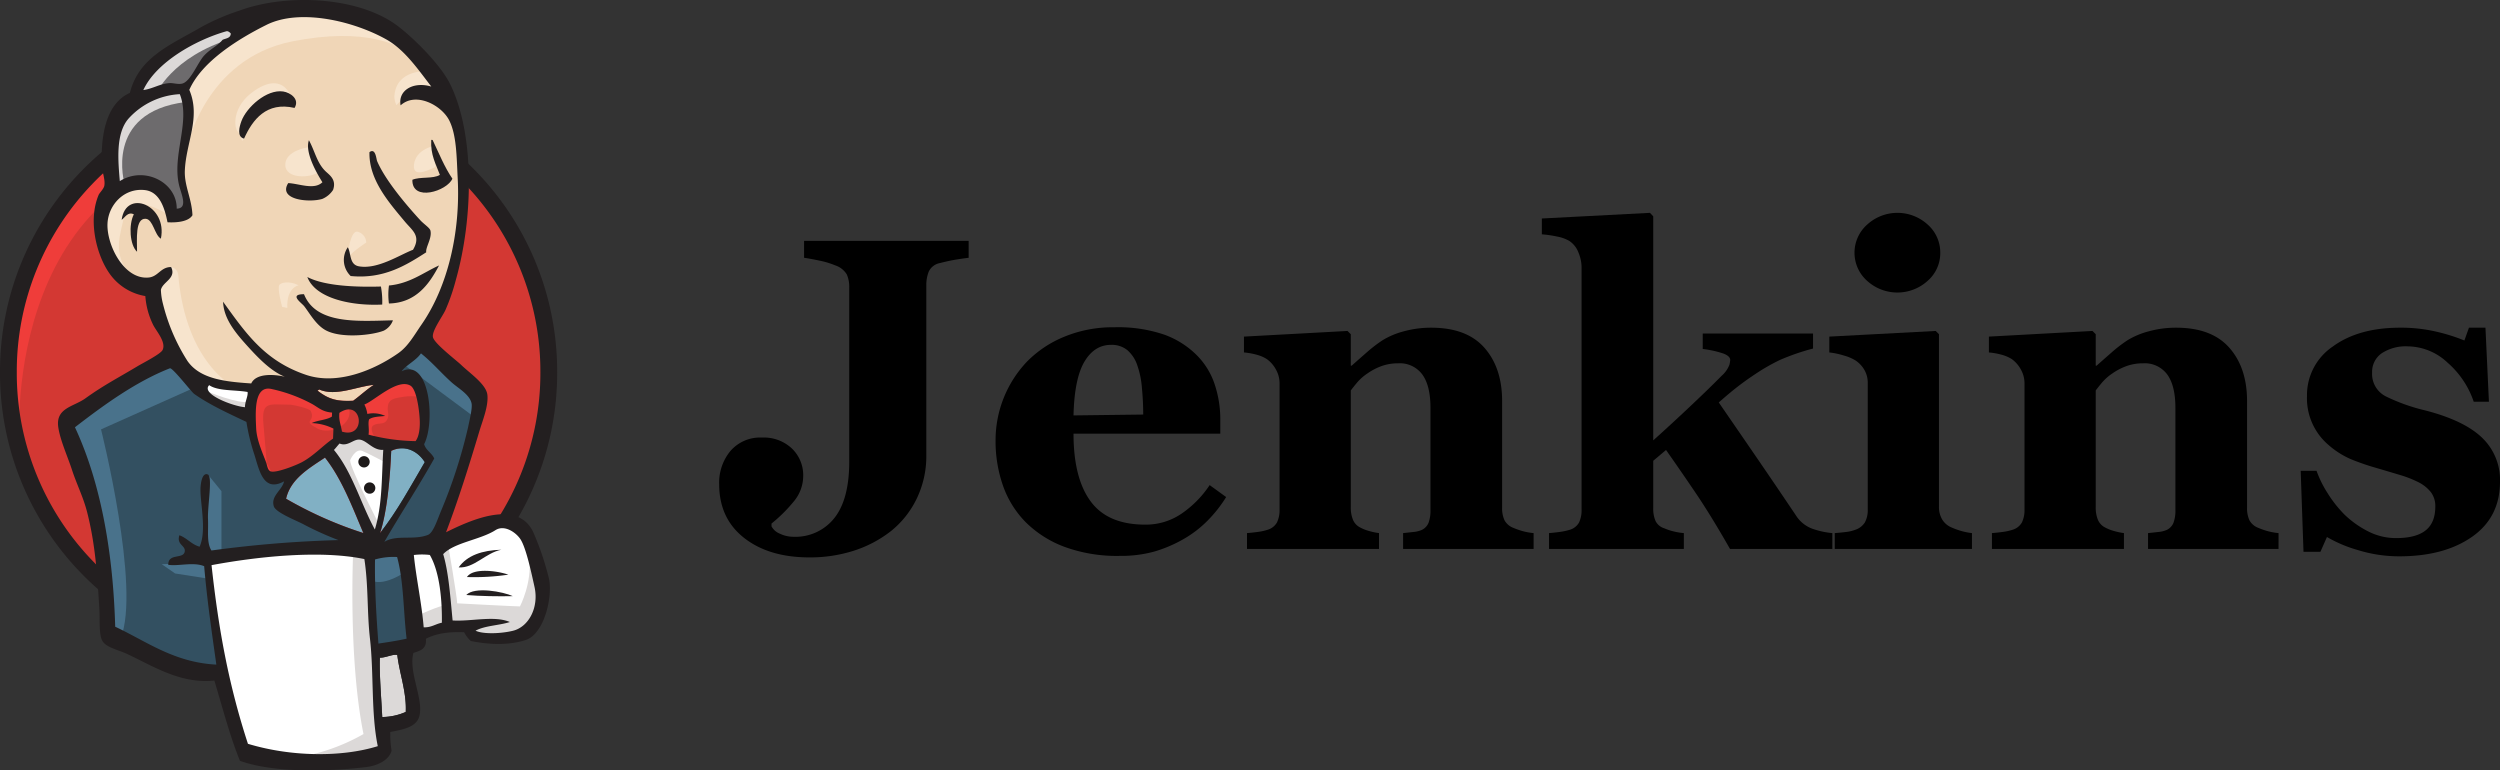 <svg xmlns="http://www.w3.org/2000/svg" width="649.022" height="200" viewBox="0 0 649.022 200">
  <rect x="0" y="0" width="649.022" height="200" fill="#333333" stroke="none"/>
  <g id="ab9b90c7-e1d9-4f8b-bbc9-5269f509a404" data-name="Layer 2">
    <g id="b8f25bca-0462-425f-9333-79cf24222df9" data-name="Layer 1">
      <g id="e0fcd982-fea1-49e6-a873-19d82483b30d" data-name="g10">
        <g id="afa0141f-d244-4096-a022-168029351933" data-name="g3393">
          <path id="a561555d-5747-42e3-ac76-ba3eab1c5ef8" data-name="path22" d="M142.468,96.375c0,39.625-31.405,71.747-70.145,71.747-38.739,0-70.144-32.123-70.144-71.747,0-39.626,31.405-71.749,70.144-71.749,38.74,0,70.145,32.123,70.145,71.749" style="fill: #d33833;fill-rule: evenodd"/>
          <path id="a4ba6c6f-3d45-48f0-b98f-b4c68a87f2ec" data-name="path24" d="M5.038,114.144s-5.078-74.821,63.865-76.959l-4.81-8.017L26.683,41.729,15.994,54.02,6.641,71.924l-5.345,20.843,1.603,13.895" style="fill: #ef3d3a"/>
          <path id="a6ef5211-c950-41f7-be45-86cd063dec82" data-name="path26" d="M24.281,47.43A70.174,70.174,0,0,0,4.358,96.643h0a70.167,70.167,0,0,0,19.923,49.209h0a66.959,66.959,0,0,0,48.042,20.359h0a66.958,66.958,0,0,0,48.042-20.359h0a70.172,70.172,0,0,0,19.924-49.209h0a70.178,70.178,0,0,0-19.924-49.213h0A66.973,66.973,0,0,0,72.323,27.072h0a66.975,66.975,0,0,0-48.042,20.358Zm-3.115,101.467A74.536,74.536,0,0,1,0,96.643H0A74.537,74.537,0,0,1,21.166,44.386h0a71.326,71.326,0,0,1,51.157-21.67h0a71.321,71.321,0,0,1,51.157,21.67h0a74.529,74.529,0,0,1,21.166,52.257h0a74.525,74.525,0,0,1-21.166,52.254h0a71.334,71.334,0,0,1-51.157,21.671h0A71.339,71.339,0,0,1,21.166,148.897h0" style="fill: #231f20"/>
          <path id="b407b49f-7eb1-46bb-ab00-30abec54b143" data-name="path28" d="M101.851,96.773,91.162,98.376,76.732,99.979l-9.353.267-9.085-.267-6.948-2.138L45.199,91.161,40.39,77.533,39.321,74.593,32.908,72.456l-3.741-6.146-2.672-8.818,2.94-7.75,6.947-2.405,5.612,2.673,2.673,5.879,3.207-.535,1.068-1.336-1.068-6.146-.268-7.75,1.603-10.688-.063-6.105,4.873-7.79,8.551-6.146L77.533,2.979,94.101,5.384l14.43,10.421,6.681,10.688,4.275,7.75,1.069,19.24L117.348,70.051l-5.879,14.697-5.612,7.75" style="fill: #f0d6b7;fill-rule: evenodd"/>
          <path id="ad32d539-13c0-4d29-9201-eede5406162e" data-name="path30" d="M92.765,143.001,54.552,144.604v6.413l3.207,22.446-1.603,1.871-26.721-9.086L27.563,163.042,24.891,132.847l-6.145-18.171-1.337-4.275L38.786,95.704l6.681-2.673,5.878,7.215,5.077,4.543,5.879,1.87,2.672.802L68.18,121.356l2.405,2.939,6.146-2.138-4.276,8.284,23.248,10.955L92.765,143.001" style="fill: #335061;fill-rule: evenodd"/>
          <path id="b74f0a22-b05b-4396-b095-c1c17b89113b" data-name="path32" d="M29.434,49.742l6.947-2.405,5.612,2.673,2.673,5.879,3.207-.535.802-3.207-1.603-6.145,1.603-14.698-1.337-8.017,4.81-5.612,10.421-8.283L59.629,5.384,44.932,12.599l-6.146,4.81-3.474,7.482-5.344,7.215-1.603,8.551,1.069,9.085" style="fill: #6d6b6d;fill-rule: evenodd"/>
          <path id="a76b56d2-2167-4af2-b6f9-49cbe13fe761" data-name="path34" d="M40.39,24.624S44.398,14.737,60.431,9.927s.802-3.474.802-3.474l-17.369,6.681-6.681,6.68-2.939,5.345,6.145-.535" style="fill: #dcd9d8;fill-rule: evenodd"/>
          <path id="ad3e52e0-3bcc-41be-aada-cbd469113585" data-name="path36" d="M32.373,47.872S26.761,29.166,48.139,26.494l-.802-3.207L32.641,26.762l-4.276,13.895,1.069,9.085L32.373,47.872" style="fill: #dcd9d8;fill-rule: evenodd"/>
          <path id="bd5640b6-521d-4d95-8b35-4bce0ab87ae0" data-name="path38" d="M40.924,72.723l3.499-3.39a2.253,2.253,0,0,1,1.846,2.054c.267,1.871,1.068,18.706,12.559,27.792,1.048.829-8.55-1.337-8.55-1.337l-8.551-13.36" style="fill: #f7e4cd;fill-rule: evenodd"/>
          <path id="b2219ff8-e1a9-45da-ba1b-e775c718f857" data-name="path40" d="M90.094,67.646s.623-8.1,2.804-7.477a3.003,3.003,0,0,1,2.181,2.804s-5.297,3.427-4.985,4.673" style="fill: #f7e4cd;fill-rule: evenodd"/>
          <path id="b5b81954-aaa8-4c43-980c-30b0957b92f5" data-name="path42" d="M112.272,37.985s-4.404.93-4.81,4.81c-.406,3.881,4.81.802,5.612.535" style="fill: #f7e4cd"/>
          <path id="f8ba6dd6-7c1f-47a3-b566-82632b5db875" data-name="path44" d="M79.938,38.253s-5.879.802-5.879,4.542c0,3.741,6.681,3.474,8.551,1.871" style="fill: #f7e4cd"/>
          <path id="fb0fa1fb-7a05-4671-b2c0-7f5ad7f11dbb" data-name="path46" d="M43.596,55.621S33.441,49.475,32.373,55.354c-1.069,5.879-3.474,10.155,1.603,16.3l-3.474-1.069L27.296,62.302l-1.068-8.017,6.145-6.414,6.948.535L43.329,51.613l.267,4.008" style="fill: #f7e4cd;fill-rule: evenodd"/>
          <path id="bda66caa-e938-4277-993c-59baccd2a03b" data-name="path48" d="M48.406,38.787s4.543-23.515,27.524-28.058c18.92-3.74,28.859.802,32.6,5.077,0,0-16.835-20.041-32.868-13.895C59.629,8.057,47.872,19.28,48.139,26.494c.455,12.288.267,12.293.267,12.293" style="fill: #f7e4cd;fill-rule: evenodd"/>
          <path id="e7f97925-2311-458d-bc7c-6109192d3b52" data-name="path50" d="M110.401,18.477s-7.749-.267-8.017,6.681a5.312,5.312,0,0,0,.534,2.137s6.147-6.948,9.888-3.207" style="fill: #f7e4cd;fill-rule: evenodd"/>
          <path id="fb1ba9c8-e58c-4052-b492-3377ad7cf206" data-name="path52" d="M76.469,28.02s-1.334-10.664-10.426-4.464c-5.879,4.008-5.344,9.62-4.275,10.688,1.069,1.069.778,3.222,1.592,1.744.813-1.477.545-6.287,3.485-7.623,2.94-1.336,7.758-2.829,9.625-.346" style="fill: #f7e4cd;fill-rule: evenodd"/>
          <path id="b24d95b8-c105-4f96-97be-83c60de41593" data-name="path54" d="M51.346,100.246l-25.118,11.223s10.421,41.419,5.077,54.245l-3.741-1.336L27.296,148.613l-6.947-29.928-2.94-8.284L43.596,92.765l7.749,7.481" style="fill: #49728b;fill-rule: evenodd"/>
          <path id="b54eac8c-8ef2-4516-9a5c-7b86d2ec2118" data-name="path56" d="M53.928,123.155l3.564,4.348v16.033H53.216s-.534-11.223-.534-12.56c0-1.336.534-6.146.534-6.146" style="fill: #49728b;fill-rule: evenodd"/>
          <path id="e0d638cb-82f2-4b33-870d-e47ca9f9491d" data-name="path58" d="M54.018,145.941l-12.025.534,3.474,2.405,8.55,1.336" style="fill: #49728b;fill-rule: evenodd"/>
          <path id="e0cee451-8719-46db-8010-5e59d6448782" data-name="path60" d="M95.17,143.268l9.887-.267,2.405,24.584-10.155,1.336-2.137-25.653" style="fill: #335061;fill-rule: evenodd"/>
          <path id="ffb10675-656f-4035-b21c-ce59eba23c2a" data-name="path62" d="M97.842,143.268l14.964-.802s6.145-15.499,6.145-16.3,5.345-22.446,5.345-22.446l-12.025-12.559-2.405-2.138L103.453,95.437v24.851l-5.612,22.98" style="fill: #335061;fill-rule: evenodd"/>
          <path id="bba7b38f-bad6-41be-b3c1-2ae1a078e79d" data-name="path64" d="M104.522,141.398l-9.352,1.87,1.336,7.483c3.474,1.603,9.353-2.673,9.353-2.673" style="fill: #49728b;fill-rule: evenodd"/>
          <path id="e2fde7a9-2af0-49ed-b915-cc44d8d301b7" data-name="path66" d="M104.79,94.635l18.705,13.895.535-6.413L109.867,89.024l-5.077,5.612" style="fill: #49728b;fill-rule: evenodd"/>
          <path id="a21f3fc3-a3e7-41f3-a49e-c48bb2606e9c" data-name="path68" d="M63.291,195.913l-5.532-22.449-2.752-16.564-.455-12.295,25.039-1.333,15.578-.003L93.753,171.329l2.405,21.645-.267,4.008-20.308,1.603L63.291,195.913" style="fill: #fff;fill-rule: evenodd"/>
          <path id="f1723a9f-698b-44c6-9d31-61f993725ea9" data-name="path70" d="M91.696,143.001S90.36,170.792,94.368,190.566a51.049,51.049,0,0,1-19.775,6.413l22.447-.802,2.672-1.603-3.207-43.823-.802-9.354" style="fill: #dcd9d8;fill-rule: evenodd"/>
          <path id="b20c1a5a-a652-484b-b9d3-8334621022c5" data-name="path72" d="M107.917,165.45l10.421-2.939,19.774-1.069,2.94-9.085-5.345-15.766-6.145-.802-8.551,2.672-8.204,4.006-4.355-.799-3.394,1.334" style="fill: #fff;fill-rule: evenodd"/>
          <path id="bb550fc6-009b-4eb0-b77a-9d6e9c54d77c" data-name="path74" d="M107.729,160.103s6.947-3.206,8.017-2.939l-2.939-14.698,3.474-1.336s2.405,13.895,2.405,15.498c0,0,14.964.802,16.3.802,0,0,3.207-6.146,2.405-12.559l2.94,8.551.267,4.81-4.275,6.413-4.81,1.069-8.017-.267-2.672-3.473-9.353,1.336-2.94,1.069" style="fill: #dcd9d8;fill-rule: evenodd"/>
          <path id="b46b78fb-adb8-45c7-a034-1182a34e1b7d" data-name="path76" d="M97.228,141.134l-5.879-14.965L85.203,117.351s1.336-3.741,3.207-3.741h6.146l5.879,2.138-.534,9.887-2.673,15.499" style="fill: #fff"/>
          <path id="f525282a-5835-4bee-87d8-03d7ba874f40" data-name="path78" d="M98.377,136.054s-7.483-14.429-7.483-16.567c0,0,1.336-3.207,3.207-2.405s5.879,2.939,5.879,2.939v-5.077l-9.086-1.871-6.145.802,10.421,24.584,2.137.268" style="fill: #dcd9d8;fill-rule: evenodd"/>
          <path id="eb65c329-634f-44bc-bd24-bf0aa28e950c" data-name="path80" d="M65.696,100.784l-7.403-.805-6.948-2.138v2.405l3.395,3.744,10.689,4.81" style="fill: #fff"/>
          <path id="a78afe4c-b32d-4a4c-9ec2-6d42697ea69b" data-name="path82" d="M53.752,101.585s8.284,3.474,10.956,2.673l.266,3.203L57.493,105.861l-4.543-3.207.802-1.069" style="fill: #dcd9d8;fill-rule: evenodd"/>
          <path id="a2d8c74a-ecaf-4a62-a6b6-593829475613" data-name="path84" d="M107.888,114.52a50.775,50.775,0,0,1-12.217-1.683c.244-1.47-.212-2.913.154-3.972 1-.72,2.675-.709,4.186-.878a7.283,7.283,0,0,0-4.65-.525,7.441,7.441,0,0,0-.77-2.451c2.549-.91,8.567-6.875,11.953-4.9,1.613.94,2.298,6.306,2.423,8.915.104,2.164-.196,4.348-1.078,5.495" style="fill: #d33833;fill-rule: evenodd"/>
          <path id="bb10ee45-92af-43ea-8fe0-8b164a9a5d40" data-name="path86" d="M107.888,114.52a50.775,50.775,0,0,1-12.217-1.683c.244-1.47-.212-2.913.154-3.972 1-.72,2.675-.709,4.186-.878a7.283,7.283,0,0,0-4.65-.525,7.441,7.441,0,0,0-.77-2.451c2.549-.91,8.567-6.875,11.953-4.9,1.613.94,2.298,6.306,2.423,8.915C109.071,111.189,108.77,113.373,107.888,114.52Z" style="fill: none;stroke: #d33833;stroke-miterlimit: 5;stroke-width: 1.603px"/>
          <path id="a16e333d-7309-4cff-a446-ab534f056d0d" data-name="path88" d="M86.206,107.107c-.012.343-.026.689-.04,1.035-1.416.93-3.701.919-5.255,1.7a13.654,13.654,0,0,1,5.653,1.429q-.052,1.296-.101,2.592c-2.595,1.776-4.965,4.422-8.021,6.088-1.445.788-6.514,2.815-8.051,2.457-.87-.202-.948-1.281-1.295-2.298-.741-2.178-2.446-5.645-2.594-8.924-.189-4.141-.607-11.082,3.855-10.229a39.87,39.87,0,0,1,10.576,3.869c1.704.932,2.689,2.083,5.273,2.282" style="fill: #d33833;fill-rule: evenodd"/>
          <path id="bca69810-cb58-4888-9686-615a8b75860f" data-name="path90" d="M86.206,107.107c-.012.343-.026.689-.04,1.035-1.416.93-3.701.919-5.255,1.7a13.654,13.654,0,0,1,5.653,1.429q-.052,1.296-.101,2.592c-2.595,1.776-4.965,4.422-8.021,6.088-1.445.788-6.514,2.815-8.051,2.457-.87-.202-.948-1.281-1.295-2.298-.741-2.178-2.446-5.645-2.594-8.924-.189-4.141-.607-11.082,3.855-10.229a39.87,39.87,0,0,1,10.576,3.869C82.636,105.757,83.621,106.909,86.206,107.107Z" style="fill: none;stroke: #d33833;stroke-miterlimit: 5;stroke-width: 1.603px"/>
          <path id="aa05c9ba-7c68-41be-861c-34afb2b66f02" data-name="path92" d="M88.783,112.049c-.396-2.256-.854-2.9-.677-4.868,6.016-4.011,7.146,6.89.677,4.868" style="fill: #d33833;fill-rule: evenodd"/>
          <path id="e11165ac-e279-4853-b879-423f2ff24782" data-name="path94" d="M88.783,112.049c-.396-2.256-.854-2.9-.677-4.868C94.123,103.17,95.252,114.071,88.783,112.049Z" style="fill: none;stroke: #d33833;stroke-miterlimit: 5;stroke-width: 1.603px"/>
          <path id="ba005e7b-f683-4a6f-a438-117d2e2e9075" data-name="path96" d="M97.495,113.877S95.624,111.205,96.96,110.403s2.673.001,3.474-1.336,0-2.138.267-3.741,1.604-1.871,2.94-2.138,5.078-.802,5.612.535l-1.603-4.81-3.207-1.069-10.155,5.879-.535,2.94v5.879" style="fill: #ef3d3a;fill-rule: evenodd"/>
          <path id="f0318bb5-18fb-4690-b76f-33044c9cae02" data-name="path98" d="M69.437,122.696q-.481-6.255-1.039-12.501c-.566-6.221,1.494-5.135,6.887-5.135.824,0,5.071.982,5.375,1.603,1.457,2.977-2.437,2.315,1.679,4.56,3.474,1.894,9.612-1.15,8.208-5.361-.786-.936-4.093-.292-5.279-.907q-3.131-1.623-6.263-3.247c-2.656-1.378-8.795-3.387-11.626-1.461-7.175,4.88.453,17.072,3.012,22.162" style="fill: #ef3d3a;fill-rule: evenodd"/>
          <path id="b648b130-f0cb-45ba-a619-8f3037691e09" data-name="path100" d="M76.469,28.02c-7.283-1.696-10.902,3.048-13.11,7.968-1.971-.478-1.187-3.159-.689-4.525,1.304-3.585,6.557-8.357,10.85-7.71,1.847.278,4.347,1.967,2.949,4.266" style="fill: #231f20;fill-rule: evenodd"/>
          <path id="ba56ce0e-9425-43da-89ad-63f57adda019" data-name="path102" d="M111.955,36.313c.115.005.231.009.346.014,1.646,3.419,3.07,7.041,5.147,10.059-1.391,3.239-10.532,6.106-10.391.289,1.977-.864,5.39-.176,7.142-1.28-1.013-2.781-2.475-5.148-2.243-9.082" style="fill: #231f20;fill-rule: evenodd"/>
          <path id="a655a3cf-9053-4d17-bfe3-ba8054430765" data-name="path104" d="M80.197,36.402c1.562,2.863,2.07,5.871,4.29,8.034 1.0.974,2.944,2.161,1.98,4.87a6.176,6.176,0,0,1-2.821,2.343c-3.47,1.025-11.557.212-8.818-4.115,2.87.134,6.728,1.864,8.873-.22-1.647-2.633-4.584-7.843-3.503-10.913" style="fill: #231f20;fill-rule: evenodd"/>
          <path id="e779f331-1410-4a35-97e2-66e90888414d" data-name="path106" d="M110.652,65.498c-5.225,3.357-11.052,7.006-19.613,6.16a5.806,5.806,0,0,1-.75-7.467c.925,1.59.344,4.516,2.922,4.956,4.858.831,10.512-2.972,14.007-4.301,2.167-3.653-.187-4.997-2.139-7.348-3.996-4.817-9.357-10.788-9.162-18,1.615-1.171,1.755,1.788,1.986,2.326,2.087,4.884,7.338,11.129,11.171,15.309.941,1.029,2.491,2.017,2.663,2.698.497,1.979-1.293,4.351-1.085,5.667" style="fill: #231f20;fill-rule: evenodd"/>
          <path id="b4519bb5-8626-40fd-b127-d3515bb58fa6" data-name="path108" d="M41.767,61.964c-1.638-.935-2.028-5.052-3.95-5.169-2.748-.167-2.247,5.341-2.236,8.562-1.891-1.717-2.224-7.004-.835-9.719-1.584-.778-2.291.858-3.169,1.434,1.129-8.201,11.997-3.804,10.19,4.892" style="fill: #231f20;fill-rule: evenodd"/>
          <path id="eaf9e9c1-0b16-4c11-b08c-10b7426d4490" data-name="path110" d="M113.979,68.913c-2.432,4.63-5.873,9.728-13.01,9.876a17.622,17.622,0,0,1,.008-4.67c5.456-.524,8.825-3.301,13.002-5.206" style="fill: #231f20;fill-rule: evenodd"/>
          <path id="b4f51451-2b8f-41bd-bf71-d46f64f03a4d" data-name="path112" d="M79.786,71.914C84.338,74.308,92.704,74.565,98.891,74.384a21.664,21.664,0,0,1,.337,4.683c-7.953.397-17.357-1.571-19.442-7.153" style="fill: #231f20;fill-rule: evenodd"/>
          <path id="fb3dd00a-7733-434b-b725-a7878cfdecdb" data-name="path114" d="M78.921,76.378c3.148,7.903,13.967,6.994,23.091,6.776A4.88,4.88,0,0,1,99.657,85.83c-2.924,1.19-10.987,2.092-15.046-.063-2.574-1.368-4.228-4.46-5.638-6.273-.681-.875-4.072-3.111-.052-3.116" style="fill: #231f20;fill-rule: evenodd"/>
          <path id="f1769d7b-89cf-412c-861f-8646ace01269" data-name="path116" d="M110.272,119.974c-3.694,6.327-7.229,12.825-11.611,18.405,1.837-5.402,2.624-14.445,2.901-21.338,3.844-1.799,7.136.405,8.71,2.932" style="fill: #81b0c4;fill-rule: evenodd"/>
          <path id="fc3e3571-15f6-4a72-932c-774d5d1306d0" data-name="path118" d="M130.15,142.713c-4.136.828-7.042,4.847-11.076,4.589,2.217-3.126,6.103-4.444,11.076-4.589" style="fill: #231f20;fill-rule: evenodd"/>
          <path id="ec2b1bd4-0c82-4750-998e-8d0d0c0a8675" data-name="path120" d="M131.975,149.185a60.601,60.601,0,0,1-10.749.621c1.619-2.472,7.855-1.619,10.749-.621" style="fill: #231f20;fill-rule: evenodd"/>
          <path id="a71f354f-aa5e-4e3a-a0de-c0ca0e64f3f3" data-name="path122" d="M133.143,154.766c-3.789.082-8.498.007-12.099-.296,2.13-2.288,9.641-.849,12.099.296" style="fill: #231f20;fill-rule: evenodd"/>
          <path id="f15edf53-067a-4389-836e-86a52c299127" data-name="path124" d="M103.144,170.036c.544,4.758,2.43,9.579,2.193,14.79a15.489,15.489,0,0,1-6.105,1.32c-.198-4.428-.79-11.198-.613-15.42,1.38.091,3.416-.986,4.525-.69" style="fill: #dcd9d8;fill-rule: evenodd"/>
          <path id="fe218f92-87a0-44cb-ae97-208c818a9df0" data-name="path126" d="M97.036,99.914c-1.902,1.242-3.522,2.792-5.349,4.118-4.052.2-6.263-.281-9.239-2.607.049-.187.348-.103.359-.333,4.337,1.933,9.85-.787,14.229-1.178" style="fill: #f0d6b7;fill-rule: evenodd"/>
          <path id="eb7db6eb-60cf-45ba-8a5e-5399c60ce81f" data-name="path128" d="M74.269,129.478c1.192-5.163,5.861-7.838,10.1-10.681,4.376,5.554,7.038,12.697,9.969,19.589a102.155,102.155,0,0,1-20.069-8.908" style="fill: #81b0c4;fill-rule: evenodd"/>
          <path id="a5773267-7a9d-4489-9aa4-3381b73bca0e" data-name="path130" d="M98.619,170.727c-.177,4.221.415,10.991.613,15.42a15.489,15.489,0,0,0,6.105-1.32c.236-5.211-1.65-10.032-2.193-14.79C102.035,169.741,100,170.818,98.619,170.727ZM54.918,146.718c1.851,17.014,4.531,31.315,9.448,46.381,10.912,3.313,24.066,3.602,33.71.612-1.771-8.503-.997-18.855-2.032-27.93-.78-6.82-.382-13.683-1.452-20.641C82.905,142.71,66.387,144.573,54.918,146.718Zm42.437-1.47c-.099,7.307.327,14.515.885,21.831,2.806-.421,4.71-.702,7.317-1.274-.847-7.043-.742-14.969-2.467-21.199A17.384,17.384,0,0,0,97.355,145.248Zm14.233-1.178a17.484,17.484,0,0,0-4.154.013c.598,5.956,2.049,12.529,2.56,18.781,2.002.062,3.071-.882,4.718-1.199.088-5.488-.479-13.049-3.123-17.595ZM133.14,163.761c4.173-1.013,6.796-6.124,5.629-11.372-.783-3.527-2.178-10.169-3.671-12.426-1.103-1.669-4.094-3.854-6.482-2.325-3.885,2.488-10.729,3.21-13.562,6.221,1.421,4.73,1.861,11.226,2.447,17.219,4.853.303,10.825-1.336,14.861.403-2.818.913-6.474.92-8.909,2.25,1.99.961,6.648.767,9.686.029ZM94.338,138.386c-2.931-6.893-5.592-14.035-9.969-19.589-4.24,2.843-8.909,5.518-10.1,10.681A102.154,102.154,0,0,0,94.338,138.386Zm7.224-21.344c-.277,6.893-1.064,15.935-2.901,21.338,4.383-5.581,7.917-12.079,11.611-18.405C108.698,117.446,105.406,115.243,101.562,117.042Zm-8.19-2.91c-1.66-.179-3.07,1.909-5.228,1.006-.495.547-.944,1.139-1.449,1.673,4.768,5.746,6.935,13.899,10.618,20.652,1.976-6.487,1.748-13.594,2.184-20.674C96.782,116.961,95.276,114.334,93.373,114.132Zm-5.266-6.95c-.177,1.968.281,2.612.677,4.868C95.252,114.071,94.123,103.17,88.107,107.181Zm-7.174-2.355a39.87,39.87,0,0,0-10.576-3.869c-4.463-.854-4.045,6.088-3.855,10.229.149,3.279,1.854,6.746,2.594,8.924.348,1.017.426,2.096,1.295,2.298,1.537.358,6.607-1.669,8.051-2.457,3.055-1.666,5.426-4.311,8.021-6.088q.051-1.296.101-2.592a13.654,13.654,0,0,0-5.653-1.429c1.554-.782,3.839-.77,5.255-1.7.014-.346.028-.692.04-1.035C83.621,106.909,82.636,105.757,80.933,104.826Zm-26.626-4.836c-2.314,2.349,6.489,5.551,9.292,5.723-.016-1.486.847-2.888.673-3.954C60.943,101.174,56.568,101.56,54.307,99.99Zm28.5,1.103c-.011.229-.31.146-.359.333,2.977,2.326,5.188,2.807,9.239,2.607,1.827-1.326,3.447-2.876,5.349-4.118C92.657,100.305,87.144,103.025,82.807,101.093Zm26.16,7.932c-.125-2.609-.81-7.976-2.423-8.915-3.385-1.976-9.403,3.99-11.953,4.9a7.441,7.441,0,0,1,.77,2.451,7.283,7.283,0,0,1,4.65.525c-1.511.169-3.187.158-4.186.878-.366,1.059.09,2.502-.154,3.972a50.775,50.775,0,0,0,12.217,1.683C108.77,113.373,109.071,111.189,108.966,109.025Zm-58.555-6.764c-.727-.518-5.641-6.913-6.315-6.647-8.893,3.507-17.209,9.572-24.64,15.308C26.542,126.124,29.402,144.75,29.908,162.702c8.116,3.796,15.245,9.268,26.258,9.84-1.274-9.017-2.438-17.062-3.161-25.551-2.767-1.166-6.737.053-9.327-.362-.022-3.121,3.955-1.367,4.286-3.465.25-1.587-2.188-1.708-1.394-4.207,2.025.736,3.088,2.361,5.247,2.972,1.973-4.316-.028-11.953.257-15.56.054-.677.338-3.752,1.855-3.213,1.343.478-.077,8.178.07,11.593.134,3.146-.38,6.189.894,8.164a304.109,304.109,0,0,1,32.972-2.701,79.776,79.776,0,0,1-8.842-3.975c-1.789-1.008-7.427-3.106-7.943-4.805-.824-2.707,2.161-4.149,2.671-6.47-5.372,2.93-6.42-2.808-7.691-6.873a53.427,53.427,0,0,1-2.089-8.556c-4.628-2.206-9.575-4.44-13.559-7.269Zm53.854-5.874c7.41-3.593,8.745,13.428,5.841,18.912.449,1.635,1.993,2.261,2.623,3.732-4.135,7.407-8.728,14.321-12.947,21.642,3.138-1.954,7.621-.349,11.315-1.812,1.35-.534,2.327-3.624,3.349-6.097a132.592,132.592,0,0,0,7.076-21.868c.297-1.479,1.105-4.702.923-6.018-.323-2.357-3.521-4.104-5.147-5.562-2.997-2.692-4.884-5.061-8.009-7.578-1.267,1.871-3.987,3.128-5.024,4.65ZM33.466,30.678c-3.531,3.885-2.792,11.164-2.364,16.343,6.382-4.015,14.852.317,14.773,7.146,3.047-.081,1.138-3.805.587-6.205-1.801-7.837,3.034-16.351.219-23.518a19.367,19.367,0,0,0-13.215,6.234ZM58.729,8.13C50.736,10.396,40.492,16.204,37.207,23.384c2.543-.37,4.309-1.652,6.818-1.811.948-.062,2.19.398,3.28.127,2.172-.539,4.005-5.408,5.643-7.22,1.597-1.769,3.517-2.525,4.83-4.138.844-.407,2.092-.379,2.14-1.647C59.553,8.304,59.167,8.006,58.729,8.13Zm41.608,2.131c-8.296-4.681-22.339-8.202-31.164-3.802-7.121,3.551-16.746,9.425-20.028,16.869,3.066,7.184-.908,13.766-1.162,21.059-.135,3.881,1.827,7.269,1.978,11.493-1.049,1.731-4.254,1.944-6.473,1.825-.747-3.737-2.054-7.938-5.903-8.36-5.446-.596-9.427,3.911-9.675,8.621-.293,5.539,4.254,14.718,10.699,14.081,2.49-.246,3.101-2.742,5.814-2.716,1.47,2.933-2.268,3.854-2.652,5.952a16.852,16.852,0,0,0,.549,3.653,49.855,49.855,0,0,0,6.348,14.778c3.26,4.67,9.664,5.374,16.554,5.832,1.231-2.651,5.764-2.433,8.718-1.74-3.54-1.402-6.831-4.801-9.559-7.81-3.133-3.452-6.307-7.155-6.467-11.666,5.921,8.214,10.812,15.387,21.578,19,8.146,2.732,17.66-1.252,23.92-5.648,2.597-1.827,4.148-4.726,5.994-7.379,6.908-9.937,10.131-24.119,9.423-37.866-.292-5.669-.279-11.319-2.181-15.134-1.988-3.988-8.712-7.556-12.648-3.949-.73-3.878,3.273-6.277,7.975-4.881-3.353-4.327-6.871-9.525-11.636-12.214ZM115.794,138.179c6.483-3.223,18.596-8.675,22.66.012a73.655,73.655,0,0,1,4.036,11.92c1.097,4.663-1.19,14.464-5.983,16.029-4.234,1.382-9.173,1.298-14.273.273a7.775,7.775,0,0,1-1.736-2.277c-3.641-.141-7.051.195-9.927,1.692.273,2.693-1.549,3.125-3.256,3.68-1.266,5.019,2.532,11.574,1.623,16.15-.649,3.26-4.66,3.765-7.608,4.375a25.049,25.049,0,0,0,.33,4.857c-.674,2.484-3.698,3.898-6.563,4.245-9.427,1.134-23.74,1.643-32.807-1.618-2.53-6.206-4.523-13.755-6.631-20.841-8.843.944-15.995-3.816-22.738-6.934-2.334-1.082-5.564-1.678-6.436-3.537-.846-1.799-.5-5.247-.709-8.504-.534-8.319-.991-16.343-3.188-24.86-.986-3.822-2.706-7.195-3.905-10.878-1.109-3.413-3.045-7.632-3.55-11.035-.749-5.045,4.001-5.325,7.039-7.511,4.696-3.381,8.381-5.25,13.467-8.301,1.506-.903,6.048-3.191,6.565-4.244,1.027-2.088-1.763-5.033-2.509-6.67A20.062,20.062,0,0,1,37.731,76.859a14.163,14.163,0,0,1-9.453-6.076c-3.231-4.738-5.472-13.503-2.676-20.17.219-.525,1.313-1.558,1.474-2.364.318-1.588-.599-3.7-.656-5.389-.294-8.666,1.466-16.132,7.3-18.746,2.368-9.435,10.845-12.572,18.831-17.26a59.215,59.215,0,0,1,9.675-4.123C74.417-1.756,93.122-.911,103.241,6.741c4.29,3.245,11.149,10.097,13.602,15.057,6.479,13.097,6.019,34.984,1.487,50.915a51.251,51.251,0,0,1-2.726,7.852c-.86,1.794-3.534,5.384-3.209,6.968.334,1.638,6.096,6.012,7.331,7.204,2.225,2.146,6.451,4.994,6.793,7.702.368,2.882-1.27,6.824-2.1,9.605-2.774,9.281-5.48,17.859-8.625,26.133" style="fill: #231f20;fill-rule: evenodd"/>
          <path id="ad01a2c1-6b3a-469a-933f-89051adf5aa4" data-name="path132" d="M72.542,73.936c.352-.468,2.285-1.179,4.991.123,0,0-3.207.535-2.94,5.881l-1.336-.268s-1.381-4.848-.715-5.737" style="fill: #f7e4cd;fill-rule: evenodd"/>
          <path id="e1aa14e4-988c-4460-8f86-d5411db6d7c1" data-name="path134" d="M95.972,119.887a1.47,1.47,0,1,1-1.47-1.47,1.47,1.47,0,0,1,1.47,1.47" style="fill: #1d1919;fill-rule: evenodd"/>
          <path id="aae1fe54-b268-4eef-9c99-19b5d26ed66a" data-name="path136" d="M97.441,126.701a1.47,1.47,0,1,1-1.47-1.47,1.47,1.47,0,0,1,1.47,1.47" style="fill: #1d1919;fill-rule: evenodd"/>
        </g>
        <g id="a16ec559-8e54-4043-b240-052875240799" data-name="text5675" style="isolation: isolate">
          <g style="isolation: isolate">
            <path d="M251.471,66.923q-2.256.283-3.833.565-1.579.283-3.552.789a4.043,4.043,0,0,0-2.959,2.2,9.439,9.439,0,0,0-.648,3.61V118.197a25.338,25.338,0,0,1-2.451,11.169,24.353,24.353,0,0,1-6.736,8.517,31.097,31.097,0,0,1-9.694,5.105,37.23,37.23,0,0,1-11.442,1.72q-10.541,0-16.995-5.073-6.454-5.073-6.454-13.923a12.835,12.835,0,0,1,2.96-8.68,10.179,10.179,0,0,1,8.145-3.438,10.608,10.608,0,0,1,7.807,2.875,9.598,9.598,0,0,1,2.903,7.102,10.345,10.345,0,0,1-2.509,6.679,38.79,38.79,0,0,1-5.721,5.665v.732a4.194,4.194,0,0,0,2.204,1.917,8.082,8.082,0,0,0,3.448.789,12.886,12.886,0,0,0,10.654-4.851q3.872-4.852,3.872-14.667V74.652a8.103,8.103,0,0,0-.623-3.385,5.464,5.464,0,0,0-3.002-2.369,21.808,21.808,0,0,0-4.105-1.241q-2.408-.508-3.993-.734V62.527h42.726Z"/>
            <path d="M318.32,129.039a34.247,34.247,0,0,1-4.763,6.06,28.905,28.905,0,0,1-6.341,4.875,34.78,34.78,0,0,1-7.638,3.241,32.507,32.507,0,0,1-8.878,1.099,39.534,39.534,0,0,1-14.401-2.367,28.241,28.241,0,0,1-10.005-6.37,25.482,25.482,0,0,1-5.891-9.441A34.844,34.844,0,0,1,258.46,114.328a29.634,29.634,0,0,1,8.116-20.405,28.765,28.765,0,0,1,9.667-6.482,33.041,33.041,0,0,1,13.049-2.48,37.174,37.174,0,0,1,12.965,1.917,22.952,22.952,0,0,1,8.398,5.298,19.223,19.223,0,0,1,4.678,7.581,28.596,28.596,0,0,1,1.466,9.16V112.58H278.695q0,11.556,4.453,17.586,4.452,6.032,14.147,6.031a16.436,16.436,0,0,0,9.526-2.903,27.175,27.175,0,0,0,7.215-7.356Zm-21.531-21.419q0-3.382-.339-6.933a23.02,23.02,0,0,0-1.184-5.806,8.921,8.921,0,0,0-2.621-4.002,6.437,6.437,0,0,0-4.199-1.353q-4.34,0-6.933,4.396-2.593,4.397-2.818,13.923Z"/>
            <path d="M398.136,142.511H364.259v-4.115q1.071-.112,2.594-.282a7.108,7.108,0,0,0,2.311-.564,3.586,3.586,0,0,0,1.691-1.804,9.277,9.277,0,0,0,.507-3.495V105.872q0-5.75-2.12-8.652a7.242,7.242,0,0,0-6.245-2.903,12.76,12.76,0,0,0-4.211.677,15.708,15.708,0,0,0-3.814,1.973,12.979,12.979,0,0,0-2.629,2.311q-.989,1.184-1.667,2.085v30.269a8.44,8.44,0,0,0,.563,3.298,3.935,3.935,0,0,0,1.86,2.001,10.779,10.779,0,0,0,2.255.902,17.542,17.542,0,0,0,2.649.563v4.115H323.731v-4.115q1.409-.112,2.847-.31a13.756,13.756,0,0,0,2.452-.536,4.14,4.14,0,0,0,2.48-1.916,7.322,7.322,0,0,0,.676-3.382V99.447a7.239,7.239,0,0,0-.901-3.438,8.071,8.071,0,0,0-2.367-2.762,9.348,9.348,0,0,0-2.565-1.127,18.096,18.096,0,0,0-3.41-.62V87.385l26.887-1.466.846.846v8.173h.226q1.578-1.408,3.833-3.382a37.017,37.017,0,0,1,4.171-3.213,20.247,20.247,0,0,1,5.468-2.311,26.362,26.362,0,0,1,7.215-.958q9.186,0,13.781,5.214,4.594,5.214,4.594,13.838v27.619a7.486,7.486,0,0,0,.62,3.326,4.375,4.375,0,0,0,2.312,1.973,19.447,19.447,0,0,0,2.227.789,16.244,16.244,0,0,0,3.016.563Z"/>
            <path d="M475.695,142.511H449.127q-4.9-8.602-8.954-14.589-4.055-5.987-7.659-11.104l-3.32,2.809V131.914a8.044,8.044,0,0,0,.592,3.325,3.76,3.76,0,0,0,2.282,1.917,14.49,14.49,0,0,0,2.368.79,16.926,16.926,0,0,0,2.705.451v4.115H402.138v-4.115q1.418-.112,2.837-.31a15.525,15.525,0,0,0,2.496-.536,4.043,4.043,0,0,0,2.469-1.916,7.534,7.534,0,0,0,.652-3.382V69.404a10.208,10.208,0,0,0-.816-3.861,6.293,6.293,0,0,0-2.396-3.016,10.128,10.128,0,0,0-3.213-1.127,27.811,27.811,0,0,0-3.89-.564V56.721l28.068-1.465.848.902v58.167q4.165-3.721,9.372-8.624,5.209-4.902,8.361-8.116a7.39,7.39,0,0,0,2.057-2.902,9.366,9.366,0,0,0,.198-1.212q0-1.014-1.78-1.691A26.64,26.64,0,0,0,442.045,90.597v-4.002h28.634v3.89a59.083,59.083,0,0,0-8.583,2.959,51.059,51.059,0,0,0-6.443,3.692q-2.307,1.522-4.471,3.19-2.165,1.668-4.974,4.155,5.514,8.001,10.184,14.816,4.67,6.817,9.791,14.422a8.536,8.536,0,0,0,4.333,3.549,21.303,21.303,0,0,0,5.18,1.127Z"/>
            <path d="M511.938,142.511h-35.623v-4.115q1.465-.112,2.875-.282a10.003,10.003,0,0,0,2.424-.564,4.673,4.673,0,0,0,2.536-1.944,6.677,6.677,0,0,0,.732-3.354V99.447a6.581,6.581,0,0,0-.901-3.466,7.481,7.481,0,0,0-2.255-2.396,11.988,11.988,0,0,0-3.072-1.296,20.076,20.076,0,0,0-3.748-.79V87.385l27.619-1.466.846.846v44.755a6.305,6.305,0,0,0,.846,3.354,5.117,5.117,0,0,0,2.424,2.058,19.012,19.012,0,0,0,2.479.902,17.004,17.004,0,0,0,2.818.563ZM503.709,65.627a9.533,9.533,0,0,1-3.297,7.3,11.686,11.686,0,0,1-15.67,0,9.759,9.759,0,0,1,0-14.627,11.643,11.643,0,0,1,15.698,0A9.66,9.66,0,0,1,503.709,65.627Z"/>
            <path d="M591.528,142.511h-33.877v-4.115q1.071-.112,2.594-.282a7.108,7.108,0,0,0,2.311-.564,3.586,3.586,0,0,0,1.691-1.804,9.277,9.277,0,0,0,.507-3.495V105.872q0-5.75-2.12-8.652a7.242,7.242,0,0,0-6.245-2.903,12.76,12.76,0,0,0-4.211.677,15.708,15.708,0,0,0-3.814,1.973,12.979,12.979,0,0,0-2.629,2.311q-.989,1.184-1.667,2.085v30.269a8.44,8.44,0,0,0,.563,3.298,3.935,3.935,0,0,0,1.86,2.001,10.779,10.779,0,0,0,2.255.902,17.542,17.542,0,0,0,2.649.563v4.115H517.124v-4.115q1.409-.112,2.847-.31a13.756,13.756,0,0,0,2.452-.536,4.14,4.14,0,0,0,2.48-1.916,7.323,7.323,0,0,0,.676-3.382V99.447a7.239,7.239,0,0,0-.901-3.438,8.071,8.071,0,0,0-2.367-2.762,9.348,9.348,0,0,0-2.565-1.127,18.096,18.096,0,0,0-3.41-.62V87.385l26.887-1.466.846.846v8.173h.226q1.578-1.408,3.833-3.382a37.018,37.018,0,0,1,4.171-3.213,20.247,20.247,0,0,1,5.468-2.311,26.362,26.362,0,0,1,7.215-.958q9.186,0,13.781,5.214,4.594,5.214,4.594,13.838v27.619a7.486,7.486,0,0,0,.62,3.326,4.375,4.375,0,0,0,2.312,1.973,19.447,19.447,0,0,0,2.227.789,16.245,16.245,0,0,0,3.016.563Z"/>
            <path d="M622.867,144.427a36.07,36.07,0,0,1-10.681-1.606,34.921,34.921,0,0,1-8.089-3.41l-1.691,3.833h-4.396l-.732-21.025h4.114a27.966,27.966,0,0,0,2.818,5.721,31.518,31.518,0,0,0,4.51,5.721,25.505,25.505,0,0,0,6.06,4.284,15.774,15.774,0,0,0,7.299,1.747q5.128,0,7.638-2.001,2.508-2,2.509-6.172a5.924,5.924,0,0,0-1.128-3.72,9.638,9.638,0,0,0-3.1-2.537,28.72,28.72,0,0,0-4.819-1.917q-2.621-.789-6.454-1.917a61.844,61.844,0,0,1-6.566-2.283,22.439,22.439,0,0,1-5.665-3.636,15.912,15.912,0,0,1-5.58-12.682,15.223,15.223,0,0,1,6.679-12.852q6.68-4.904,17.502-4.904a40.165,40.165,0,0,1,9.441,1.042,47.726,47.726,0,0,1,7.243,2.283l1.184-3.325h4.284l.901,19.221H642.201a23.301,23.301,0,0,0-6.764-10.118,15.28,15.28,0,0,0-10.315-4.256,11.396,11.396,0,0,0-6.82,1.804,5.853,5.853,0,0,0-2.48,5.017,6.501,6.501,0,0,0,3.63,6.2,48.454,48.454,0,0,0,10.156,3.607q10.072,2.594,14.743,7.074a15.131,15.131,0,0,1,4.671,11.414q0,9.245-7.243,14.317Q634.535,144.427,622.867,144.427Z"/>
          </g>
        </g>
      </g>
    </g>
  </g>
</svg>
